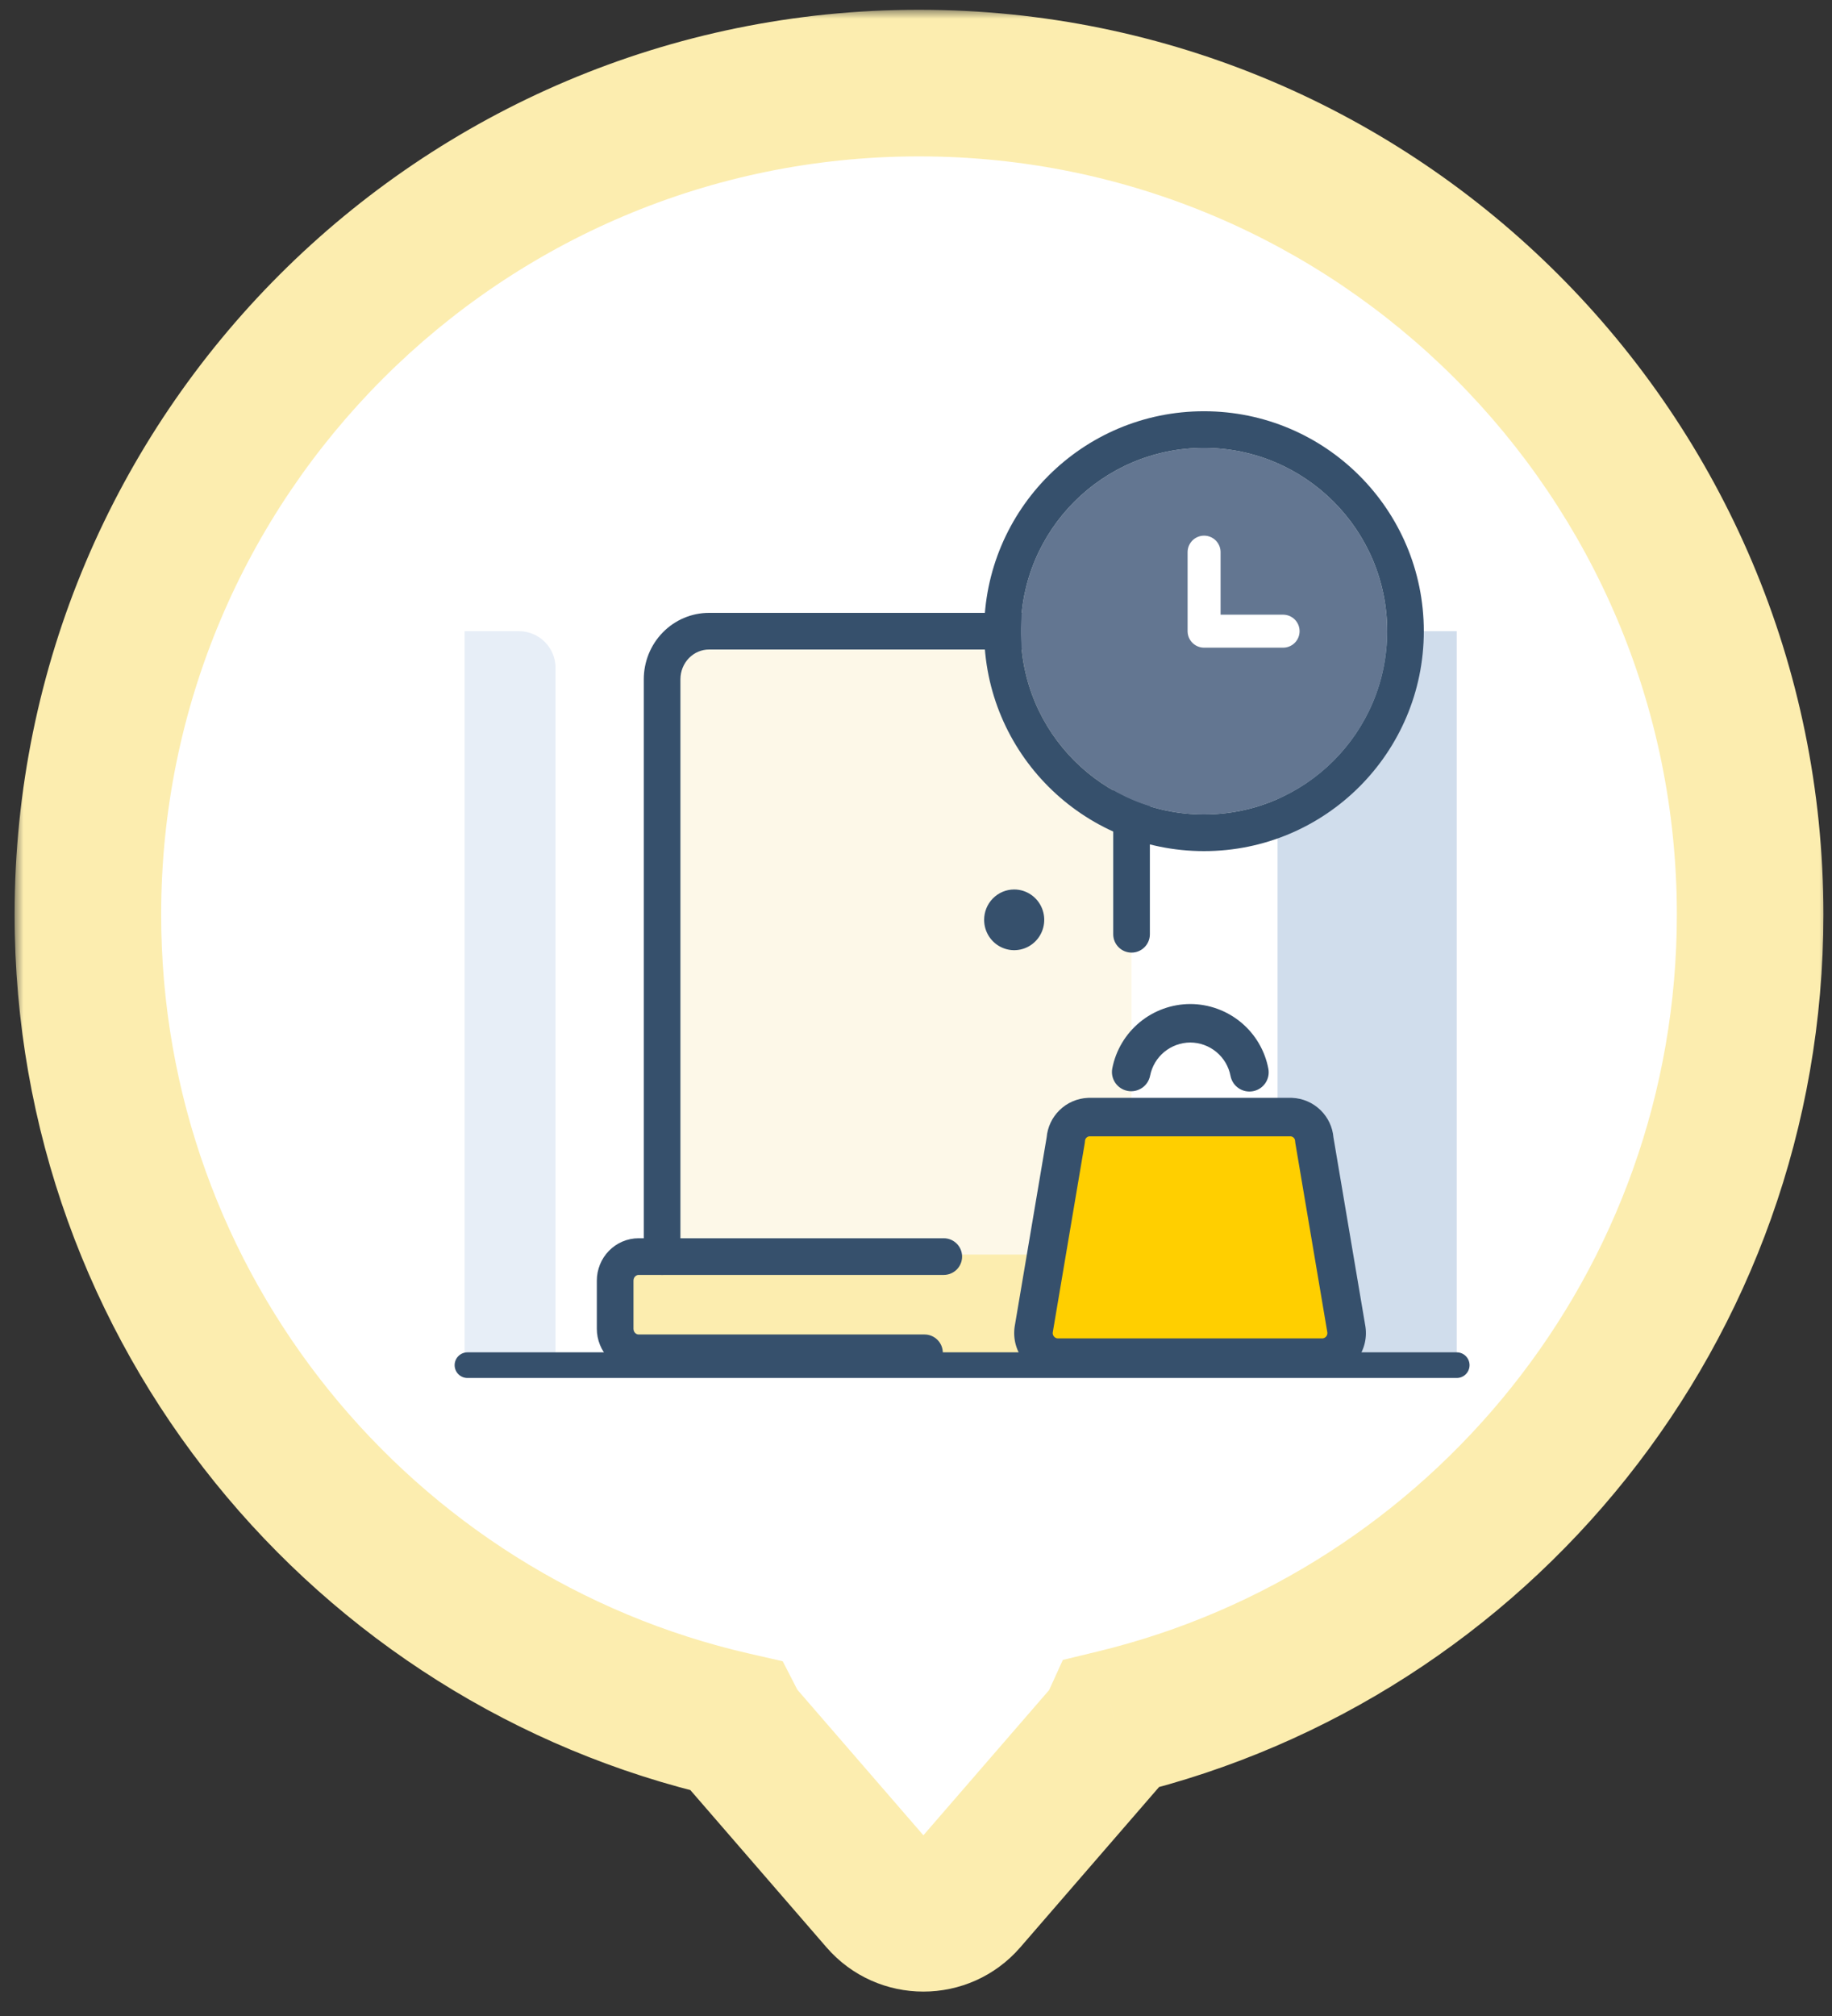 <svg width="100" height="110" viewBox="0 0 100 110" fill="none" xmlns="http://www.w3.org/2000/svg">
<rect x="0" y="0" width="100" height="110" fill="#333333" stroke="none"/>
<mask id="path-1-outside-1" maskUnits="userSpaceOnUse" x="0.797" y="0.533" width="99" height="109" fill="black">
<rect fill="white" x="0.797" y="0.533" width="99" height="109"/>
<path fill-rule="evenodd" clip-rule="evenodd" d="M60.848 94.002C80.748 89.198 95.531 71.275 95.531 49.9C95.531 24.845 75.219 4.533 50.164 4.533C25.108 4.533 4.797 24.845 4.797 49.9C4.797 71.468 19.848 89.521 40.019 94.129C40.128 94.34 40.266 94.545 40.434 94.739L48.135 103.632C49.332 105.013 51.474 105.013 52.671 103.632L60.372 94.739C60.574 94.507 60.731 94.258 60.848 94.002Z"/>
</mask>
<path fill-rule="evenodd" clip-rule="evenodd" d="M60.848 94.002C80.748 89.198 95.531 71.275 95.531 49.9C95.531 24.845 75.219 4.533 50.164 4.533C25.108 4.533 4.797 24.845 4.797 49.9C4.797 71.468 19.848 89.521 40.019 94.129C40.128 94.34 40.266 94.545 40.434 94.739L48.135 103.632C49.332 105.013 51.474 105.013 52.671 103.632L60.372 94.739C60.574 94.507 60.731 94.258 60.848 94.002Z" fill="white"/>
<path d="M60.848 94.002L59.91 90.113L58.016 90.571L57.208 92.344L60.848 94.002ZM40.019 94.129L43.576 92.299L42.725 90.644L40.91 90.229L40.019 94.129ZM40.434 94.739L37.41 97.358L37.41 97.358L40.434 94.739ZM48.135 103.632L51.159 101.013H51.159L48.135 103.632ZM52.671 103.632L55.695 106.251L52.671 103.632ZM60.372 94.739L57.349 92.121L60.372 94.739ZM91.531 49.9C91.531 69.385 78.055 85.733 59.91 90.113L61.787 97.89C83.441 92.663 99.531 73.165 99.531 49.9H91.531ZM50.164 8.533C73.01 8.533 91.531 27.054 91.531 49.9H99.531C99.531 22.636 77.428 0.533 50.164 0.533V8.533ZM8.797 49.9C8.797 27.054 27.317 8.533 50.164 8.533V0.533C22.899 0.533 0.797 22.636 0.797 49.9H8.797ZM40.91 90.229C22.517 86.028 8.797 69.561 8.797 49.9H0.797C0.797 73.375 17.178 93.014 39.129 98.028L40.91 90.229ZM43.458 92.121C43.496 92.165 43.538 92.224 43.576 92.299L36.462 95.958C36.719 96.456 37.036 96.926 37.41 97.358L43.458 92.121ZM51.159 101.013L43.458 92.121L37.41 97.358L45.112 106.251L51.159 101.013ZM49.647 101.013C50.046 100.553 50.76 100.553 51.159 101.013L45.112 106.251C47.903 109.474 52.903 109.474 55.695 106.251L49.647 101.013ZM57.349 92.121L49.647 101.013L55.695 106.251L63.396 97.358L57.349 92.121ZM57.208 92.344C57.251 92.249 57.302 92.174 57.349 92.121L63.396 97.358C63.845 96.839 64.211 96.268 64.488 95.66L57.208 92.344Z" fill="#FCEDAF" mask="url(#path-1-outside-1)"/>
<path d="M69.734 36.44C69.734 35.335 70.63 34.44 71.734 34.44H79.515V73.812H69.734V36.44Z" fill="#D0DDEC"/>
<path d="M30.324 36.44C30.324 35.335 29.429 34.44 28.324 34.44H25.361V73.812H30.324V36.44Z" fill="#E7EEF7"/>
<path d="M43.242 39.76C43.242 38.655 44.138 37.76 45.242 37.76H55.352C56.457 37.76 57.352 38.655 57.352 39.76V73.814H43.242V39.76Z" fill="#D0DDEC"/>
<g clip-path="url(#clip0)">
<path d="M35.742 37.44C35.742 35.783 37.085 34.44 38.742 34.44H58.767C60.423 34.44 61.767 35.783 61.767 37.44V71.189H35.742V37.44Z" fill="#FDF8E8"/>
<rect x="34.141" y="68.455" width="29.572" height="5.36" fill="#FCEDAF"/>
<path fill-rule="evenodd" clip-rule="evenodd" d="M38.703 35.44C38.297 35.44 37.902 35.605 37.607 35.907C37.311 36.21 37.141 36.626 37.141 37.065V68.564C37.141 69.117 36.693 69.564 36.141 69.564C35.588 69.564 35.141 69.117 35.141 68.564V37.065C35.141 36.111 35.51 35.191 36.176 34.51C36.842 33.827 37.75 33.44 38.703 33.44H59.203C60.156 33.44 61.065 33.827 61.731 34.51C62.396 35.191 62.766 36.111 62.766 37.065V50.977C62.766 51.529 62.318 51.977 61.766 51.977C61.213 51.977 60.766 51.529 60.766 50.977V37.065C60.766 36.626 60.595 36.21 60.3 35.907C60.005 35.605 59.61 35.44 59.203 35.44H38.703Z" fill="#36506C"/>
<path fill-rule="evenodd" clip-rule="evenodd" d="M33.238 68.25C33.664 67.814 34.246 67.564 34.859 67.564H51.516C52.068 67.564 52.516 68.012 52.516 68.564C52.516 69.117 52.068 69.564 51.516 69.564H34.859C34.793 69.564 34.724 69.591 34.669 69.647C34.614 69.704 34.578 69.786 34.578 69.877V72.502C34.578 72.593 34.614 72.675 34.669 72.731C34.724 72.787 34.793 72.814 34.859 72.814H50.464C51.017 72.814 51.464 73.262 51.464 73.814C51.464 74.367 51.017 74.814 50.464 74.814H34.859C34.246 74.814 33.664 74.565 33.238 74.129C32.813 73.693 32.578 73.108 32.578 72.502V69.877C32.578 69.271 32.813 68.686 33.238 68.25Z" fill="#36506C"/>
<path fill-rule="evenodd" clip-rule="evenodd" d="M55.359 48.533C54.916 48.533 54.496 48.714 54.191 49.027C53.886 49.339 53.719 49.758 53.719 50.19C53.719 50.512 53.812 50.829 53.989 51.1C54.166 51.372 54.421 51.588 54.724 51.716C55.026 51.845 55.361 51.879 55.684 51.813C56.007 51.747 56.3 51.585 56.528 51.352C56.755 51.119 56.908 50.825 56.969 50.508C57.031 50.191 56.999 49.863 56.878 49.563C56.757 49.264 56.55 49.003 56.28 48.819C56.01 48.633 55.689 48.533 55.359 48.533Z" fill="#36506C"/>
<path d="M70.483 60.951H59.434C59.108 60.965 58.798 61.099 58.566 61.327C58.333 61.556 58.194 61.862 58.175 62.188L56.423 72.549C56.397 72.734 56.41 72.921 56.46 73.1C56.511 73.279 56.598 73.446 56.716 73.589C56.835 73.733 56.982 73.85 57.148 73.934C57.314 74.018 57.496 74.066 57.682 74.076H72.235C72.421 74.066 72.603 74.018 72.769 73.934C72.935 73.85 73.082 73.733 73.2 73.589C73.319 73.446 73.406 73.279 73.456 73.1C73.507 72.921 73.519 72.734 73.493 72.549L71.741 62.188C71.723 61.862 71.584 61.556 71.351 61.327C71.119 61.099 70.809 60.965 70.483 60.951Z" fill="#FFCF00"/>
<path fill-rule="evenodd" clip-rule="evenodd" d="M59.391 59.903C59.405 59.903 59.42 59.902 59.434 59.902H70.484C70.498 59.902 70.513 59.903 70.527 59.903C71.114 59.927 71.67 60.168 72.089 60.58C72.492 60.976 72.739 61.502 72.787 62.063L74.531 72.376C74.532 72.385 74.534 72.394 74.535 72.404C74.581 72.732 74.559 73.067 74.469 73.386C74.379 73.705 74.224 74.002 74.012 74.258C73.801 74.514 73.539 74.723 73.243 74.873C72.947 75.022 72.622 75.108 72.291 75.126C72.272 75.127 72.254 75.127 72.235 75.127H57.683C57.664 75.127 57.646 75.127 57.627 75.126C57.296 75.108 56.971 75.022 56.675 74.873C56.379 74.723 56.117 74.514 55.905 74.258C55.694 74.002 55.539 73.705 55.449 73.386C55.359 73.067 55.337 72.732 55.383 72.404C55.384 72.394 55.386 72.385 55.387 72.376L57.131 62.063C57.179 61.502 57.426 60.976 57.829 60.58C58.247 60.168 58.804 59.927 59.391 59.903ZM59.464 62.002C59.404 62.008 59.347 62.034 59.304 62.077C59.257 62.122 59.229 62.184 59.225 62.249C59.223 62.287 59.219 62.326 59.213 62.364L57.464 72.706C57.46 72.743 57.463 72.781 57.473 72.817C57.484 72.856 57.503 72.892 57.529 72.923C57.554 72.954 57.586 72.98 57.622 72.998C57.653 73.013 57.686 73.023 57.721 73.027H72.197C72.231 73.023 72.265 73.013 72.296 72.998C72.332 72.98 72.364 72.954 72.389 72.923C72.415 72.892 72.434 72.856 72.445 72.817C72.455 72.781 72.458 72.743 72.454 72.706L70.705 62.364C70.699 62.326 70.695 62.287 70.692 62.249C70.689 62.184 70.661 62.122 70.614 62.077C70.571 62.034 70.514 62.008 70.454 62.002H59.464Z" fill="#36506C"/>
<path fill-rule="evenodd" clip-rule="evenodd" d="M64.976 54.783C65.985 54.786 66.962 55.14 67.739 55.783C68.516 56.427 69.044 57.321 69.233 58.311C69.342 58.881 68.968 59.431 68.398 59.539C67.828 59.648 67.277 59.275 67.168 58.705C67.07 58.194 66.797 57.732 66.396 57.4C65.996 57.068 65.493 56.886 64.972 56.883C64.454 56.886 63.953 57.067 63.553 57.396C63.152 57.726 62.879 58.185 62.778 58.694C62.666 59.263 62.114 59.634 61.544 59.522C60.974 59.41 60.603 58.858 60.715 58.289C60.909 57.303 61.439 56.416 62.215 55.776C62.99 55.137 63.964 54.786 64.969 54.783L64.976 54.783Z" fill="#36506C"/>
</g>
<path d="M79.516 74.488L25.516 74.488" stroke="#36506C" stroke-width="1.4" stroke-linecap="round"/>
<path d="M75.719 34.44C75.719 39.962 71.242 44.44 65.719 44.44C60.196 44.44 55.719 39.962 55.719 34.44C55.719 28.917 60.196 24.439 65.719 24.439C71.242 24.439 75.719 28.917 75.719 34.44Z" fill="#637691"/>
<path fill-rule="evenodd" clip-rule="evenodd" d="M77.719 34.44C77.719 41.067 72.346 46.44 65.719 46.44C59.091 46.44 53.719 41.067 53.719 34.44C53.719 27.812 59.091 22.439 65.719 22.439C72.346 22.439 77.719 27.812 77.719 34.44ZM65.719 44.44C71.242 44.44 75.719 39.962 75.719 34.44C75.719 28.917 71.242 24.439 65.719 24.439C60.196 24.439 55.719 28.917 55.719 34.44C55.719 39.962 60.196 44.44 65.719 44.44Z" fill="#36506C"/>
<path d="M70.038 34.439H65.725V30.127" stroke="white" stroke-width="1.8" stroke-linecap="round" stroke-linejoin="round"/>
<defs>
<clipPath id="clip0">
<rect width="48" height="48" fill="white" transform="translate(28.797 30.127)"/>
</clipPath>
</defs>
</svg>
